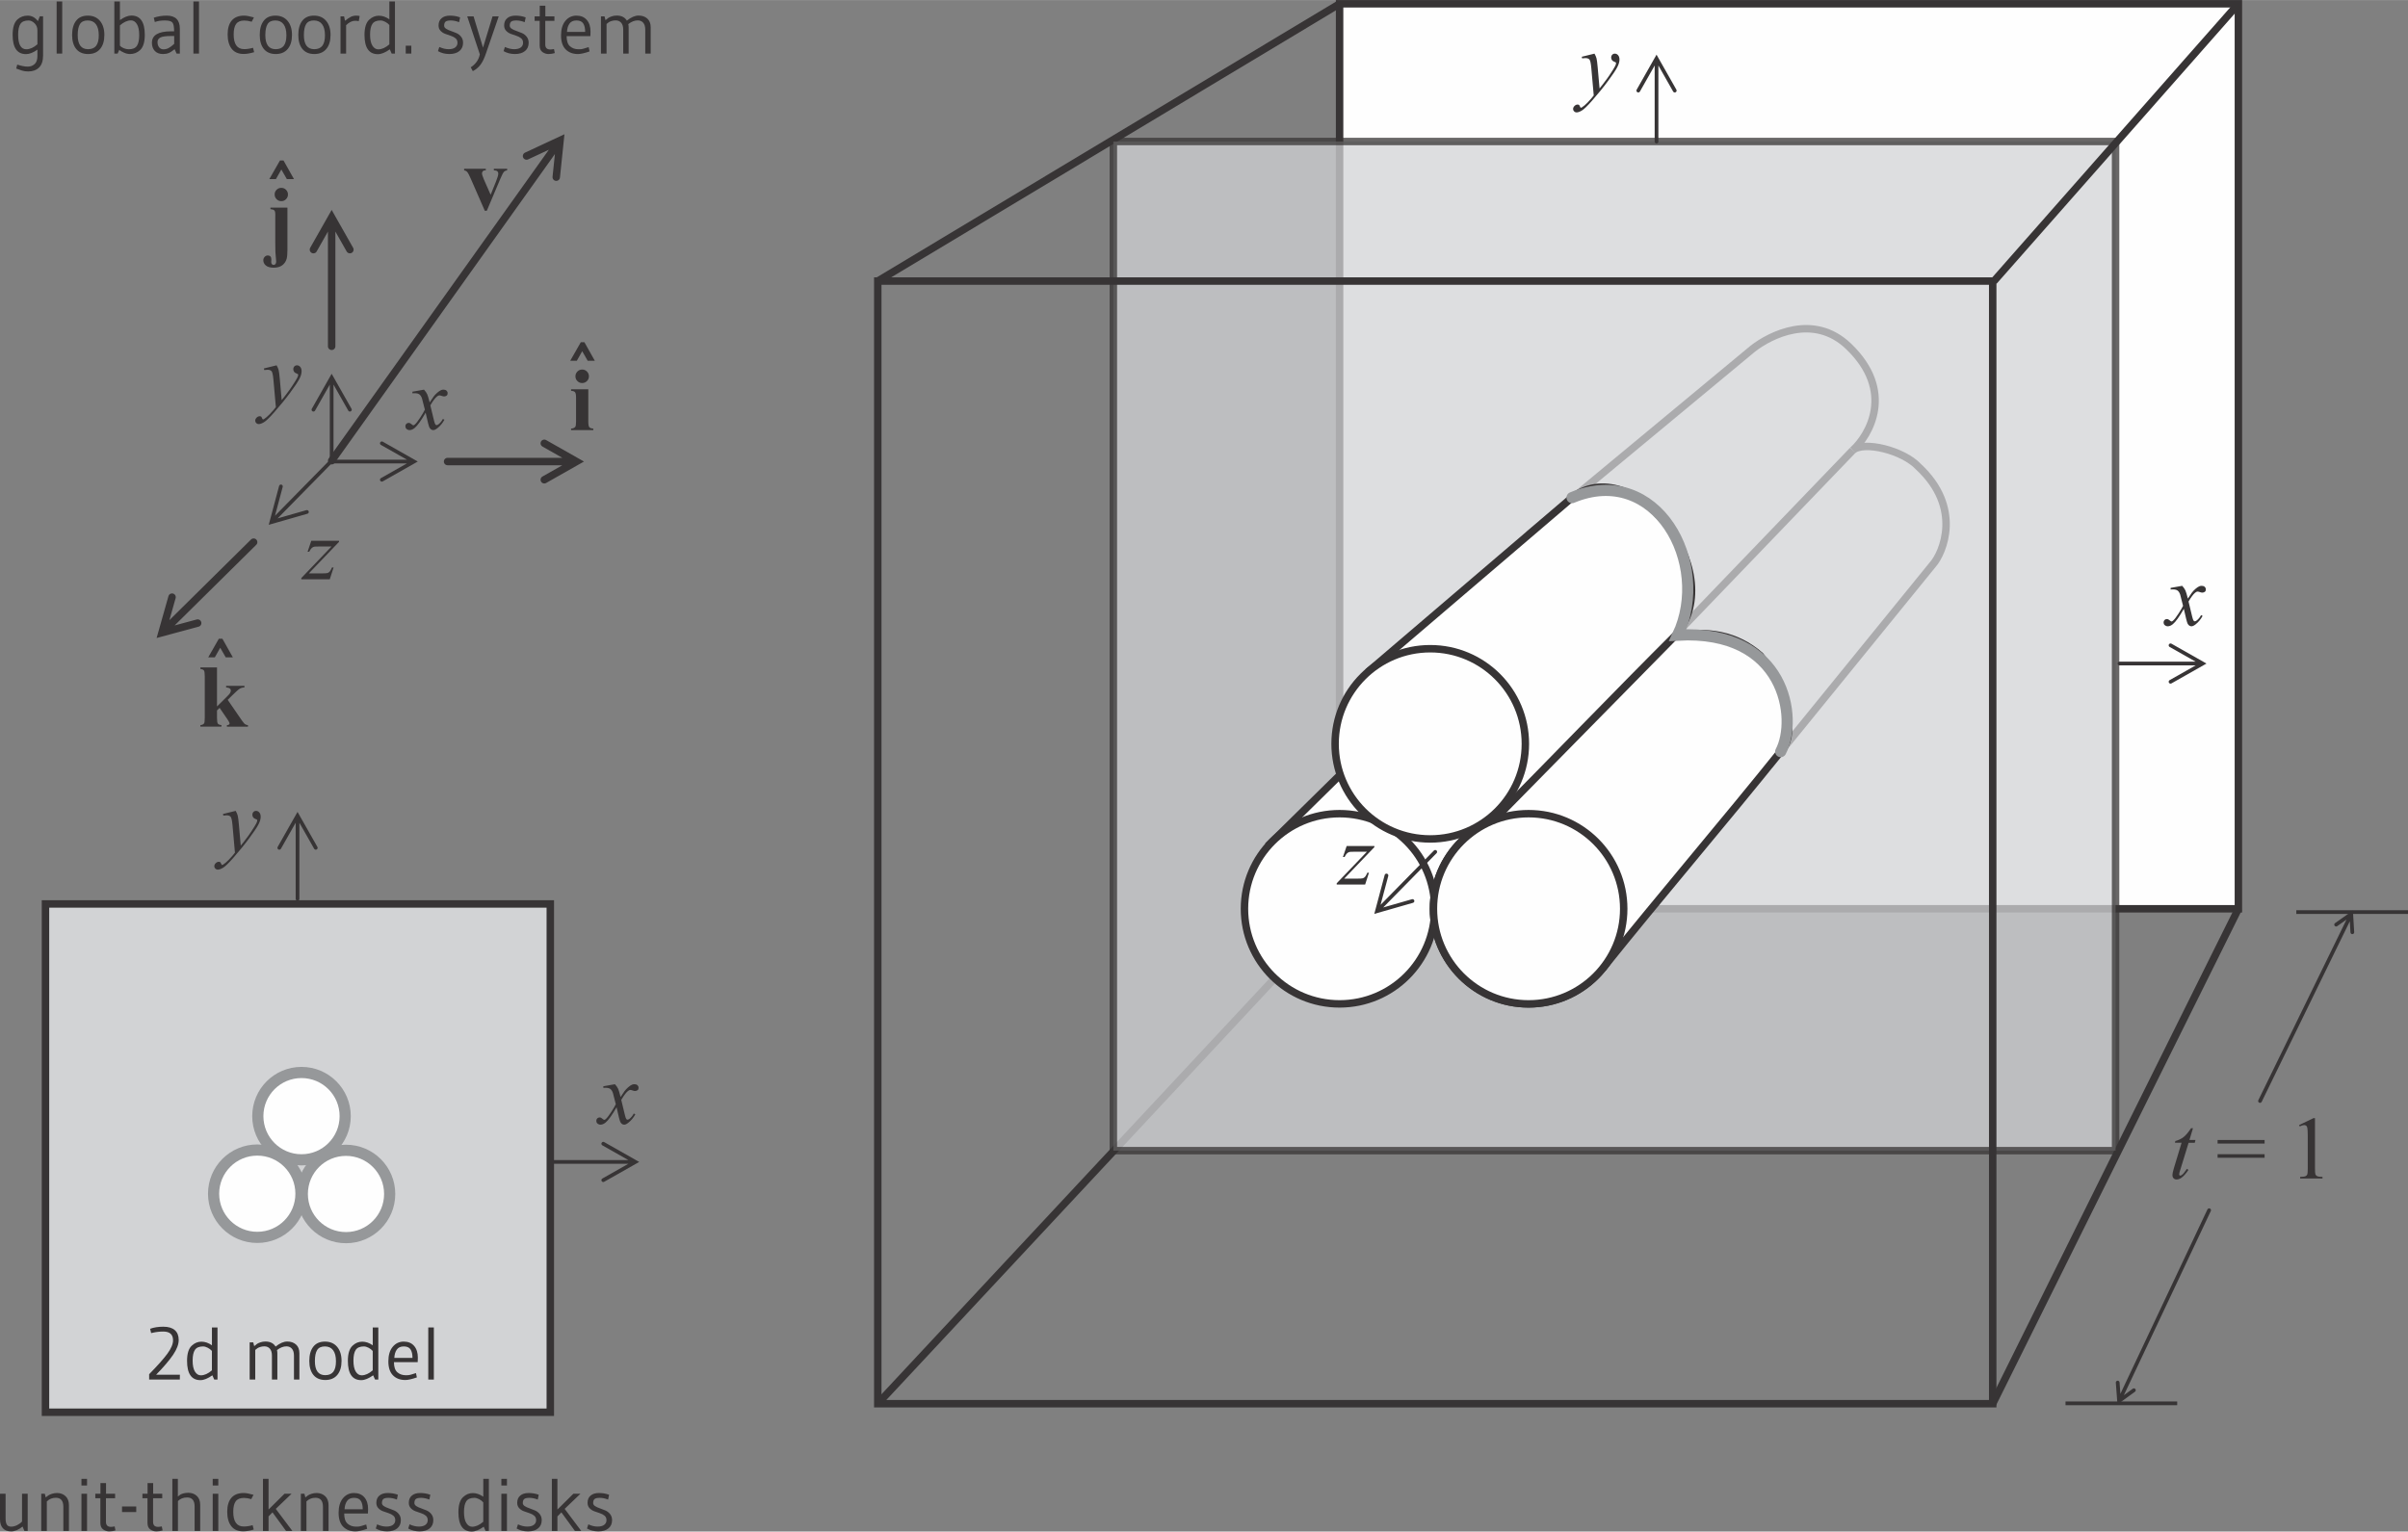 <?xml version="1.0" encoding="UTF-8"?>
<!DOCTYPE svg PUBLIC "-//W3C//DTD SVG 1.1//EN" "http://www.w3.org/Graphics/SVG/1.1/DTD/svg11.dtd">
<!-- Creator: CorelDRAW 2017 -->
<svg xmlns="http://www.w3.org/2000/svg" xml:space="preserve" width="4.492in" height="2.858in" version="1.1" style="shape-rendering:geometricPrecision; text-rendering:geometricPrecision; image-rendering:optimizeQuality; fill-rule:evenodd; clip-rule:evenodd"
viewBox="0 0 4552.17 2896.04"
 xmlns:xlink="http://www.w3.org/1999/xlink">
 <rect x="0" y="0" width="4552.17" height="2896.04" fill="#808080" stroke="none"/>
 <defs>
  <style type="text/css">
   <![CDATA[
    .str2 {stroke:#373435;stroke-width:14.08;stroke-miterlimit:2.613;stroke-opacity:0.749}
    .str4 {stroke:#96989A;stroke-width:21.11;stroke-miterlimit:2.613}
    .str1 {stroke:#373435;stroke-width:14.08;stroke-miterlimit:2.613}
    .str0 {stroke:#373435;stroke-width:14.08;stroke-miterlimit:2.613}
    .str6 {stroke:#373435;stroke-width:7.03;stroke-miterlimit:2.613}
    .str3 {stroke:#96989A;stroke-width:21.11;stroke-linecap:round;stroke-miterlimit:2.613}
    .str7 {stroke:#373435;stroke-width:14.07;stroke-linecap:round;stroke-miterlimit:2.613}
    .str5 {stroke:#373435;stroke-width:7.04;stroke-linecap:round;stroke-miterlimit:2.613}
    .fil0 {fill:none}
    .fil1 {fill:#FEFEFE}
    .fil4 {fill:#373435;fill-rule:nonzero}
    .fil2 {fill:#D2D3D5;fill-opacity:0.749}
    .fil3 {fill:#D2D3D5}
   ]]>
  </style>
 </defs>
 <g id="Layer_x0020_1">
  <line class="fil0 str0" x1="1659.38" y1="531.38" x2="2532.42" y2= "7.04" />
  <line class="fil0 str0" x1="4231.53" y1="7.04" x2="3770.11" y2= "503.28" />
  <line class="fil0 str0" x1="2532.42" y1="1718.37" x2="1659.38" y2= "2654.25" />
  <line class="fil0 str0" x1="4231.53" y1="1718.37" x2="3767.09" y2= "2654.25" />
  <rect class="fil1 str0" x="2532.42" y="7.04" width="1699.11" height="1711.33"/>
  <path class="fil1 str1" d="M3349.38 1441.97l-453.73 -436.03 417.93 -346.74c33.18,-25.88 114.93,-67.68 180.87,-4.54 88.62,84.86 39.63,168.41 7.88,196.92 20.9,-18.69 95.41,-0.05 124.2,30.75 83.97,77.83 46.23,163.39 27.73,184.49l-304.89 375.15z"/>
  <line class="fil0 str1" x1="3133.91" y1="1234.91" x2="3502.33" y2= "851.58" />
  <polygon class="fil2 str2" points="2104.72,267.45 3999.38,267.45 3999.38,2175.75 2104.72,2175.75 "/>
  <rect class="fil0 str0" x="1659.38" y="531.38" width="2107.71" height="2122.87"/>
  <g id="_2485975106976">
   <polygon class="fil1 str1" points="2799.76,1562.57 2764.83,1761.83 2403.42,1593.04 2651.63,1348.68 "/>
   <circle class="fil1 str1" cx="2532.42" cy="1718.37" r="179.85"/>
   <circle class="fil1 str1" cx="2889.68" cy="1718.37" r="179.85"/>
   <path class="fil1 str1" d="M2812.1 1562.64l-221.8 -295.74 372.23 -318.1c115.82,-109.03 310.68,130.17 204.73,252.72 -103.61,103.25 -242.44,247.32 -355.15,361.12 -16.74,16.9 233.69,252.42 218.29,267.76 113.03,-141.07 227.35,-274.05 340.38,-415.12 22.58,-27.9 10.32,-109.64 -43.11,-175.54 -46.08,-40.19 -98.5,-47.65 -160.41,-38.22l-355.15 361.12z"/>
   <circle class="fil1 str1" cx="2889.68" cy="1718.37" r="179.85"/>
   <circle class="fil1 str1" cx="2703.76" cy="1406.45" r="179.85"/>
  </g>
  <line class="fil0 str0" x1="3768.99" y1="531.93" x2="4231.53" y2= "7.04" />
  <path class="fil0 str3" d="M2971.88 940.86c158.79,-66.34 263.44,123.63 199.81,260.01 204.24,-11.31 227.48,158.67 194.6,220.3"/>
  <polygon class="fil3 str0" points="85.99,1709.23 1040.31,1709.23 1040.31,2670.41 85.99,2670.41 "/>
  <circle class="fil1 str4" cx="486.37" cy="2257.17" r="82.59"/>
  <circle class="fil1 str4" cx="654.07" cy="2257.67" r="82.59"/>
  <circle class="fil1 str4" cx="569.97" cy="2110.51" r="82.59"/>
  <path class="fil0 str5" d="M1140.45 2162.63l60.8 34.46 -60.8 34.46m-96.48 -34.46l147.15 0"/>
  <path class="fil4" d="M1162.44 2050.11c2.67,2.87 4.7,5.71 6.05,8.59 0.96,1.97 2.53,7.18 4.73,15.56l7.32 -10.89c1.94,-2.62 4.28,-5.15 7.07,-7.54 2.76,-2.37 5.21,-4.03 7.32,-4.9 1.32,-0.53 2.78,-0.81 4.39,-0.81 2.39,0 4.28,0.62 5.72,1.89 1.4,1.26 2.11,2.81 2.11,4.62 0,2.08 -0.42,3.52 -1.24,4.28 -1.58,1.38 -3.35,2.05 -5.35,2.05 -1.15,0 -2.42,-0.25 -3.75,-0.73 -2.62,-0.87 -4.36,-1.3 -5.26,-1.3 -1.32,0 -2.9,0.76 -4.73,2.31 -3.46,2.84 -7.57,8.36 -12.36,16.55l6.84 28.46c1.07,4.31 1.97,6.87 2.7,7.72 0.73,0.84 1.44,1.26 2.17,1.26 1.18,0 2.56,-0.62 4.11,-1.89 3.1,-2.51 5.71,-5.77 7.88,-9.82l2.9 1.49c-3.49,6.42 -7.91,11.77 -13.29,16.02 -3.04,2.39 -5.6,3.6 -7.72,3.6 -3.1,0 -5.54,-1.69 -7.37,-5.07 -1.15,-2.17 -3.52,-11.46 -7.12,-27.87 -8.56,14.92 -15.43,24.52 -20.61,28.8 -3.35,2.76 -6.59,4.14 -9.71,4.14 -2.19,0 -4.19,-0.79 -6.02,-2.39 -1.32,-1.24 -1.97,-2.87 -1.97,-4.9 0,-1.83 0.59,-3.35 1.8,-4.56 1.21,-1.21 2.67,-1.83 4.45,-1.83 1.74,0 3.6,0.87 5.57,2.65 1.4,1.26 2.51,1.92 3.26,1.92 0.67,0 1.52,-0.42 2.56,-1.3 2.56,-2.08 6.08,-6.56 10.5,-13.4 4.42,-6.87 7.35,-11.83 8.7,-14.89 -3.35,-13.37 -5.15,-20.44 -5.43,-21.22 -1.24,-3.58 -2.87,-6.11 -4.87,-7.6 -2.03,-1.49 -4.98,-2.23 -8.9,-2.23 -1.24,0 -2.67,0.06 -4.31,0.17l0 -3.04 21.84 -3.88z"/>
  <path class="fil0 str5" d="M528 1603.11l34.46 -60.8 34.46 60.8m-34.46 96.48l0 -147.15"/>
  <path class="fil4" d="M445.52 1533.2c1.86,3.18 3.15,6.16 3.86,8.95 0.7,2.76 1.43,8.22 2.14,16.36l3.6 40.54c3.32,-3.97 8.14,-10.22 14.44,-18.8 3.04,-4.17 6.79,-9.85 11.29,-17.06 2.7,-4.39 4.36,-7.46 4.95,-9.2 0.34,-0.9 0.51,-1.8 0.51,-2.73 0,-0.59 -0.2,-1.1 -0.56,-1.49 -0.39,-0.36 -1.4,-0.81 -3.01,-1.35 -1.63,-0.51 -2.98,-1.49 -4.05,-2.87 -1.07,-1.41 -1.6,-3.01 -1.6,-4.84 0,-2.25 0.68,-4.05 2,-5.43 1.32,-1.38 2.96,-2.05 4.96,-2.05 2.42,0 4.48,1.01 6.19,3.01 1.72,2 2.56,4.76 2.56,8.27 0,4.36 -1.49,9.32 -4.48,14.89 -2.98,5.6 -8.73,14.16 -17.26,25.7 -8.5,11.54 -18.78,24.15 -30.77,37.81 -8.31,9.4 -14.44,15.34 -18.44,17.79 -4.03,2.45 -7.46,3.66 -10.3,3.66 -1.69,0 -3.18,-0.65 -4.48,-1.94 -1.29,-1.26 -1.94,-2.76 -1.94,-4.48 0,-2.11 0.9,-4.05 2.68,-5.83 1.77,-1.75 3.71,-2.62 5.8,-2.62 1.1,0 2,0.25 2.73,0.73 0.42,0.28 0.9,1.07 1.44,2.34 0.51,1.29 0.99,2.17 1.44,2.59 0.28,0.28 0.62,0.42 0.99,0.42 0.34,0 0.9,-0.28 1.74,-0.85 3.01,-1.89 6.5,-4.87 10.53,-8.98 5.21,-5.43 9.09,-9.93 11.68,-13.48l-4.62 -52.11c-0.76,-8.61 -1.92,-13.85 -3.44,-15.71 -1.55,-1.86 -4.11,-2.79 -7.74,-2.79 -1.15,0 -3.21,0.17 -6.16,0.51l-0.67 -3.04 24.01 -5.91z"/>
  <path class="fil0 str5" d="M3097.1 171.19l34.46 -60.8 34.46 60.8m-34.46 96.48l0 -147.15"/>
  <path class="fil4" d="M3014.24 101.28c1.86,3.18 3.15,6.16 3.86,8.95 0.7,2.76 1.43,8.22 2.14,16.36l3.6 40.54c3.32,-3.97 8.14,-10.22 14.44,-18.8 3.04,-4.17 6.79,-9.85 11.29,-17.06 2.7,-4.39 4.36,-7.46 4.95,-9.2 0.34,-0.9 0.51,-1.8 0.51,-2.73 0,-0.59 -0.2,-1.1 -0.56,-1.49 -0.39,-0.36 -1.4,-0.81 -3.01,-1.35 -1.63,-0.51 -2.98,-1.49 -4.05,-2.87 -1.07,-1.41 -1.6,-3.01 -1.6,-4.84 0,-2.25 0.68,-4.05 2,-5.43 1.32,-1.38 2.96,-2.05 4.96,-2.05 2.42,0 4.48,1.01 6.19,3.01 1.72,2 2.56,4.76 2.56,8.27 0,4.36 -1.49,9.32 -4.48,14.89 -2.98,5.6 -8.73,14.16 -17.26,25.7 -8.5,11.54 -18.78,24.15 -30.77,37.81 -8.31,9.4 -14.44,15.34 -18.44,17.79 -4.03,2.45 -7.46,3.66 -10.3,3.66 -1.69,0 -3.18,-0.65 -4.48,-1.94 -1.29,-1.26 -1.94,-2.76 -1.94,-4.48 0,-2.11 0.9,-4.05 2.68,-5.83 1.77,-1.75 3.71,-2.62 5.8,-2.62 1.1,0 2,0.25 2.73,0.73 0.42,0.28 0.9,1.07 1.44,2.34 0.51,1.29 0.99,2.17 1.44,2.59 0.28,0.28 0.62,0.42 0.99,0.42 0.34,0 0.9,-0.28 1.74,-0.85 3.01,-1.89 6.5,-4.87 10.53,-8.98 5.21,-5.43 9.09,-9.93 11.68,-13.48l-4.62 -52.11c-0.76,-8.61 -1.92,-13.85 -3.44,-15.71 -1.55,-1.86 -4.11,-2.79 -7.74,-2.79 -1.15,0 -3.21,0.17 -6.16,0.51l-0.67 -3.04 24.01 -5.91z"/>
  <path class="fil0 str5" d="M4103.28 1220.17l60.8 34.46 -60.8 34.46m-96.48 -34.46l147.15 0"/>
  <path class="fil4" d="M4125.27 1107.66c2.67,2.87 4.7,5.71 6.05,8.59 0.96,1.97 2.53,7.18 4.73,15.56l7.32 -10.89c1.94,-2.62 4.28,-5.15 7.07,-7.54 2.76,-2.37 5.21,-4.03 7.32,-4.9 1.32,-0.53 2.78,-0.81 4.39,-0.81 2.39,0 4.28,0.62 5.72,1.89 1.4,1.26 2.11,2.81 2.11,4.62 0,2.08 -0.42,3.52 -1.24,4.28 -1.58,1.38 -3.35,2.05 -5.35,2.05 -1.15,0 -2.42,-0.25 -3.75,-0.73 -2.62,-0.87 -4.36,-1.3 -5.26,-1.3 -1.32,0 -2.9,0.76 -4.73,2.31 -3.46,2.84 -7.57,8.36 -12.36,16.55l6.84 28.46c1.07,4.31 1.97,6.87 2.7,7.72 0.73,0.84 1.44,1.26 2.17,1.26 1.18,0 2.56,-0.62 4.11,-1.89 3.1,-2.51 5.71,-5.77 7.88,-9.82l2.9 1.49c-3.49,6.42 -7.91,11.77 -13.29,16.02 -3.04,2.39 -5.6,3.6 -7.72,3.6 -3.1,0 -5.54,-1.69 -7.37,-5.07 -1.15,-2.17 -3.52,-11.46 -7.12,-27.87 -8.56,14.92 -15.43,24.52 -20.61,28.8 -3.35,2.76 -6.59,4.14 -9.71,4.14 -2.19,0 -4.19,-0.79 -6.02,-2.39 -1.32,-1.24 -1.97,-2.87 -1.97,-4.9 0,-1.83 0.59,-3.35 1.8,-4.56 1.21,-1.21 2.67,-1.83 4.45,-1.83 1.74,0 3.6,0.87 5.57,2.65 1.4,1.26 2.51,1.92 3.26,1.92 0.67,0 1.52,-0.42 2.56,-1.3 2.56,-2.08 6.08,-6.56 10.5,-13.4 4.42,-6.87 7.35,-11.83 8.7,-14.89 -3.35,-13.37 -5.15,-20.44 -5.43,-21.22 -1.24,-3.58 -2.87,-6.11 -4.87,-7.6 -2.03,-1.49 -4.98,-2.23 -8.9,-2.23 -1.24,0 -2.67,0.06 -4.31,0.17l0 -3.04 21.84 -3.88z"/>
  <path class="fil0 str5" d="M2670.21 1703.7l-67.19 19.24 18.02 -67.52m92.18 -44.69l-103.1 104.98"/>
  <path class="fil4" d="M2545.77 1599.71l52.44 0 0 2.03 -57.09 59.62 24.32 0c5.71,0 9.32,-0.22 10.86,-0.65 1.55,-0.45 2.96,-1.38 4.25,-2.79 1.27,-1.44 2.73,-4 4.31,-7.71l3.04 0 -7.18 22.3 -53.79 0 0 -2.37 57.09 -59.62 -23.82 0c-5.04,0 -8.08,0.14 -9.12,0.42 -1.55,0.31 -3.1,1.18 -4.62,2.59 -1.52,1.41 -3.07,3.71 -4.67,6.95l-3.04 0 7.01 -20.77z"/>
  <line class="fil0 str6" x1="4341.04" y1="1724.63" x2="4552.17" y2= "1724.63" />
  <line class="fil0 str6" x1="3904.71" y1="2653.59" x2="4115.84" y2= "2653.59" />
  <g id="_2485975114848">
   <path class="fil0 str5" d="M4416.31 1748.34l28.56 -20.15 2.06 34.59m-174.53 319.09l168.14 -344.52"/>
   <path class="fil0 str5" d="M4003.35 2614.31l2.61 34.85 28.01 -20.4m142.24 -340.39l-165.92 351.62"/>
  </g>
  <path class="fil4" d="M4145.7 2133.3l-6.7 22.29 11.37 0 -1.35 5.24 -11.6 0 -14.95 48.7c-1.92,5.52 -2.87,9.09 -2.87,10.72 0,0.87 0.2,1.55 0.59,2 0.39,0.48 0.84,0.7 1.38,0.7 1.24,0 2.87,-0.9 4.87,-2.7 1.18,-1.1 3.83,-4.48 7.88,-10.16l2.73 2.08c-4.78,7.23 -9.29,12.27 -13.57,15.12 -2.9,1.97 -5.83,2.96 -8.81,2.96 -2.28,0 -4.14,-0.73 -5.6,-2.23 -1.46,-1.49 -2.2,-3.4 -2.2,-5.74 0,-2.96 0.93,-7.52 2.79,-13.63l14.47 -47.83 -12.58 0 0.81 -3.24c6.05,-1.66 11.18,-4.11 15.4,-7.37 4.22,-3.24 8.98,-8.9 14.3,-16.92l3.63 0z"/>
  <path id="1" class="fil4" d="M4192.23 2155.59l88.84 0 0 6.76 -88.84 0 0 -6.76zm0 26.86l88.84 0 0 6.76 -88.84 0 0 -6.76z"/>
  <path id="2" class="fil4" d="M4346.27 2127.39l27.33 -13.17 2.73 0 0 94.42c0,6.28 0.25,10.22 0.79,11.77 0.54,1.52 1.61,2.73 3.27,3.55 1.66,0.82 5.04,1.3 10.13,1.41l0 3.04 -42.22 0 0 -3.04c5.29,-0.11 8.7,-0.56 10.22,-1.38 1.55,-0.79 2.62,-1.86 3.24,-3.21 0.59,-1.35 0.9,-5.41 0.9,-12.13l0 -60.47c0,-8.14 -0.28,-13.37 -0.82,-15.68 -0.39,-1.78 -1.1,-3.07 -2.11,-3.89 -1.04,-0.81 -2.25,-1.24 -3.69,-1.24 -2.05,0 -4.9,0.84 -8.53,2.56l-1.24 -2.53z"/>
  <path class="fil4" d="M70.75 93.75c-7.88,5.63 -15.06,8.45 -21.54,8.45 -16.89,0 -25.33,-12.15 -25.33,-36.45 0,-13.79 3,-23.46 9.01,-28.99 5.35,-4.88 11.85,-7.32 19.49,-7.32 7.65,0 14.05,3.47 19.21,10.41l3.66 -9.15 6.19 0 0 74.04c0,10.23 -2.53,17.83 -7.6,22.8 -5.07,4.97 -11.92,7.46 -20.55,7.46 -4.41,0 -8.35,-0.56 -11.83,-1.69 -3.47,-1.13 -7.08,-2.39 -10.84,-3.8l1.97 -7.46c7.88,2.53 14.47,3.8 19.77,3.8 5.3,0 9.69,-1.64 13.16,-4.92 3.47,-3.28 5.21,-8.26 5.21,-14.92l0 -12.24zm0 -10.13l0 -26.32c0,-5.54 -1.83,-10.04 -5.49,-13.51 -3.66,-3.47 -7.41,-5.21 -11.26,-5.21 -7.32,0 -12.43,2.13 -15.34,6.4 -2.91,4.27 -4.36,11.1 -4.36,20.48 0,18.39 5.16,27.59 15.48,27.59 6.75,0 13.74,-3.14 20.97,-9.43z"/>
  <polygon id="1" class="fil4" points="107.06,101.21 107.06,2.69 117.62,2.69 117.62,101.21 "/>
  <path id="2" class="fil4" d="M186.72 66.51c0,-9.05 -1.78,-15.98 -5.35,-20.76 -3.56,-4.79 -8.77,-7.18 -15.62,-7.18 -6.85,0 -11.71,2.27 -14.57,6.83 -2.86,4.55 -4.29,11.52 -4.29,20.9 0,17.73 6.52,26.6 19.57,26.6 6.85,0 11.94,-2.13 15.27,-6.4 3.33,-4.27 5,-10.93 5,-19.99zm2.53 25.97c-5.35,6.38 -12.9,9.57 -22.66,9.57 -9.76,0 -17.24,-3.17 -22.45,-9.5 -5.21,-6.33 -7.81,-15.2 -7.81,-26.6 0,-11.4 2.51,-20.34 7.53,-26.81 5.02,-6.48 12.38,-9.71 22.1,-9.71 9.72,0 17.36,3.28 22.95,9.85 5.58,6.57 8.37,15.48 8.37,26.74 0,11.26 -2.68,20.08 -8.02,26.46z"/>
  <path id="3" class="fil4" d="M216.14 2.69l10.56 0 0 35.19c8.07,-5.72 15.29,-8.59 21.68,-8.59 16.89,0 25.33,12.15 25.33,36.45 0,13.79 -3,23.46 -9.01,28.99 -5.35,4.88 -11.63,7.32 -18.86,7.32 -3.66,0 -7.37,-0.82 -11.12,-2.47 -3.75,-1.64 -6.85,-3.4 -9.29,-5.28l-3.1 6.9 -6.19 0 0 -98.52zm10.56 45.18l0 38.28c1.88,2.16 4.38,3.85 7.53,5.07 3.14,1.22 6.22,1.83 9.22,1.83 7.32,0 12.43,-2.16 15.34,-6.48 2.91,-4.32 4.36,-11.07 4.36,-20.27 0,-9.19 -1.46,-16.14 -4.36,-20.83 -2.91,-4.69 -6.62,-7.04 -11.12,-7.04 -6.75,0 -13.74,3.14 -20.97,9.43z"/>
  <path id="4" class="fil4" d="M323.39 59.13l5.77 0c0,-8.54 -1.08,-14.1 -3.24,-16.68 -2.16,-2.58 -6.94,-3.87 -14.36,-3.87 -7.41,0 -13.7,0.99 -18.86,2.96l-1.97 -8.17c7.88,-2.63 16.04,-3.94 24.49,-3.94 16.51,0 24.77,8.25 24.77,24.77l0 47.01 -6.19 0 -3.66 -8.3c-4.31,3.56 -8.04,5.98 -11.19,7.25 -3.14,1.27 -6.78,1.9 -10.91,1.9 -6.57,0 -11.68,-1.95 -15.34,-5.84 -3.66,-3.89 -5.49,-9.03 -5.49,-15.41 0,-14.45 12.06,-21.68 36.17,-21.68zm5.91 8.87l-6.34 0c-9.57,0 -16.16,0.94 -19.77,2.81 -3.61,1.88 -5.42,4.81 -5.42,8.8 0,3.99 1.03,7.25 3.1,9.78 2.06,2.53 4.76,3.8 8.09,3.8 3.33,0 6.52,-0.77 9.57,-2.32 3.05,-1.55 6.64,-4.25 10.77,-8.09l0 -14.78z"/>
  <polygon id="5" class="fil4" points="365.61,101.21 365.61,2.69 376.17,2.69 376.17,101.21 "/>
  <path id="6" class="fil4" d="M478.35 90.23l2.11 8.31c-7.51,2.25 -14.12,3.38 -19.85,3.38 -10.04,0 -17.6,-3.28 -22.66,-9.85 -5.07,-6.57 -7.6,-15.62 -7.6,-27.16 0,-11.54 2.63,-20.34 7.88,-26.39 5.25,-6.05 12.99,-9.08 23.22,-9.08 4.41,0 10.6,1.13 18.58,3.38l-4.22 8.16c-5.16,-1.5 -9.81,-2.25 -13.94,-2.25 -7.13,0 -12.27,2.11 -15.41,6.33 -3.14,4.23 -4.71,10.89 -4.71,19.99 0,18.48 6.62,27.73 19.85,27.73 5.25,0 10.84,-0.84 16.75,-2.53z"/>
  <path id="7" class="fil4" d="M541.41 66.51c0,-9.05 -1.78,-15.98 -5.35,-20.76 -3.56,-4.79 -8.77,-7.18 -15.62,-7.18 -6.85,0 -11.71,2.27 -14.57,6.83 -2.86,4.55 -4.29,11.52 -4.29,20.9 0,17.73 6.52,26.6 19.57,26.6 6.85,0 11.94,-2.13 15.27,-6.4 3.33,-4.27 5,-10.93 5,-19.99zm2.53 25.97c-5.35,6.38 -12.9,9.57 -22.66,9.57 -9.76,0 -17.24,-3.17 -22.45,-9.5 -5.21,-6.33 -7.81,-15.2 -7.81,-26.6 0,-11.4 2.51,-20.34 7.53,-26.81 5.02,-6.48 12.38,-9.71 22.1,-9.71 9.72,0 17.36,3.28 22.95,9.85 5.58,6.57 8.37,15.48 8.37,26.74 0,11.26 -2.68,20.08 -8.02,26.46z"/>
  <path id="8" class="fil4" d="M614.31 66.51c0,-9.05 -1.78,-15.98 -5.35,-20.76 -3.56,-4.79 -8.77,-7.18 -15.62,-7.18 -6.85,0 -11.71,2.27 -14.57,6.83 -2.86,4.55 -4.29,11.52 -4.29,20.9 0,17.73 6.52,26.6 19.57,26.6 6.85,0 11.94,-2.13 15.27,-6.4 3.33,-4.27 5,-10.93 5,-19.99zm2.53 25.97c-5.35,6.38 -12.9,9.57 -22.66,9.57 -9.76,0 -17.24,-3.17 -22.45,-9.5 -5.21,-6.33 -7.81,-15.2 -7.81,-26.6 0,-11.4 2.51,-20.34 7.53,-26.81 5.02,-6.48 12.38,-9.71 22.1,-9.71 9.72,0 17.36,3.28 22.95,9.85 5.58,6.57 8.37,15.48 8.37,26.74 0,11.26 -2.68,20.08 -8.02,26.46z"/>
  <path id="9" class="fil4" d="M654.28 47.44l0 53.77 -10.56 0 0 -70.37 6.76 0 1.69 8.3c4.5,-3.57 8.25,-6.08 11.26,-7.53 3,-1.46 6.43,-2.18 10.27,-2.18 1.88,0 3.28,0.09 4.23,0.28l1.97 0.56 -1.69 9.72c-1.69,-0.57 -3.99,-0.85 -6.9,-0.85 -5.63,0 -11.3,2.77 -17.03,8.3z"/>
  <path id="10" class="fil4" d="M736.06 2.69l10.56 0 0 98.52 -6.19 0 -3.52 -8.02c-8.63,6.1 -16.14,9.15 -22.52,9.15 -16.89,0 -25.33,-12.15 -25.33,-36.45 0,-13.79 3,-23.41 9.01,-28.85 5.35,-4.98 11.4,-7.46 18.16,-7.46 6.75,0 13.37,2.3 19.85,6.9l0 -33.78zm0 81.07l0 -36.59c-1.97,-2.35 -4.57,-4.36 -7.81,-6.05 -3.24,-1.69 -6.22,-2.53 -8.94,-2.53 -7.32,0 -12.43,2.16 -15.34,6.47 -2.91,4.32 -4.36,11.08 -4.36,20.27 0,9.2 1.46,16.14 4.36,20.83 2.91,4.69 6.62,7.04 11.12,7.04 6.75,0 13.74,-3.14 20.97,-9.43z"/>
  <polygon id="11" class="fil4" points="777.58,101.21 767.02,101.21 767.02,86.29 777.58,86.29 "/>
  <path id="12" class="fil4" d="M830.5 88.68c6.1,2.82 11.92,4.23 17.45,4.23 5.54,0 9.74,-1.11 12.6,-3.31 2.86,-2.21 4.29,-5.14 4.29,-8.8 0,-3.66 -1.22,-6.5 -3.66,-8.51 -2.44,-2.02 -5.42,-3.59 -8.94,-4.72 -3.52,-1.13 -7.04,-2.35 -10.56,-3.66 -3.52,-1.32 -6.5,-3.29 -8.94,-5.91 -2.44,-2.63 -3.66,-5.96 -3.66,-9.99 0,-5.91 1.92,-10.49 5.77,-13.72 3.85,-3.24 9.05,-4.86 15.62,-4.86 6.57,0 12.67,0.99 18.3,2.96l0.99 0.42 -1.83 9.01c-5.63,-2.16 -10.86,-3.24 -15.7,-3.24 -4.83,0 -8.14,0.75 -9.92,2.25 -1.78,1.5 -2.67,4.03 -2.67,7.6 0,2.25 1.22,4.18 3.66,5.77 2.44,1.6 5.42,2.98 8.94,4.15 3.52,1.17 7.04,2.53 10.56,4.08 3.52,1.55 6.5,3.87 8.94,6.97 2.44,3.1 3.66,6.9 3.66,11.4 0,6.57 -2.3,11.75 -6.89,15.55 -4.6,3.8 -10.93,5.7 -19,5.7 -8.07,0 -15.25,-1.83 -21.53,-5.49l2.53 -7.88z"/>
  <path id="13" class="fil4" d="M907.07 102.62l-23.79 -71.78 11.97 0 17.87 59.11 18.01 -59.11 11.68 0 -24.21 70.37c-3.1,9.1 -6.52,16.14 -10.28,21.11 -3.75,4.97 -8.59,9.01 -14.5,12.1l-3.94 -7.32c3.75,-2.16 7.27,-5.35 10.56,-9.57 3.28,-4.22 5.49,-9.2 6.62,-14.92z"/>
  <path id="14" class="fil4" d="M954.5 88.68c6.1,2.82 11.92,4.23 17.45,4.23 5.54,0 9.74,-1.11 12.6,-3.31 2.86,-2.21 4.29,-5.14 4.29,-8.8 0,-3.66 -1.22,-6.5 -3.66,-8.51 -2.44,-2.02 -5.42,-3.59 -8.94,-4.72 -3.52,-1.13 -7.04,-2.35 -10.56,-3.66 -3.52,-1.32 -6.5,-3.29 -8.94,-5.91 -2.44,-2.63 -3.66,-5.96 -3.66,-9.99 0,-5.91 1.92,-10.49 5.77,-13.72 3.85,-3.24 9.05,-4.86 15.62,-4.86 6.57,0 12.67,0.99 18.3,2.96l0.99 0.42 -1.83 9.01c-5.63,-2.16 -10.86,-3.24 -15.7,-3.24 -4.83,0 -8.14,0.75 -9.92,2.25 -1.78,1.5 -2.67,4.03 -2.67,7.6 0,2.25 1.22,4.18 3.66,5.77 2.44,1.6 5.42,2.98 8.94,4.15 3.52,1.17 7.04,2.53 10.56,4.08 3.52,1.55 6.5,3.87 8.94,6.97 2.44,3.1 3.66,6.9 3.66,11.4 0,6.57 -2.3,11.75 -6.89,15.55 -4.6,3.8 -10.93,5.7 -19,5.7 -8.07,0 -15.25,-1.83 -21.53,-5.49l2.53 -7.88z"/>
  <path id="15" class="fil4" d="M1020.23 86.01l0 -46.73 -9.57 0 0 -8.44 9.71 0 0 -20.13 10.56 0 0 20.13 17.17 0 0 8.44 -17.31 0 0 44.76c0,6.29 3.19,9.43 9.57,9.43 1.5,0 3.8,-0.28 6.9,-0.85l1.55 7.6c-3.85,1.22 -7.81,1.83 -11.89,1.83 -4.08,0 -7.88,-1.24 -11.4,-3.73 -3.52,-2.49 -5.27,-6.59 -5.27,-12.32z"/>
  <path id="16" class="fil4" d="M1116.08 68.27l-44.9 0c0,9.01 2.13,15.39 6.4,19.14 4.27,3.75 9.64,5.63 16.11,5.63 3.28,0 5.59,-0.16 6.9,-0.49 1.31,-0.33 2.56,-0.65 3.73,-0.98 1.17,-0.33 1.99,-0.59 2.46,-0.77 2.35,-0.66 4.36,-1.27 6.05,-1.83l1.69 8.16c-9.38,3.28 -16.7,4.93 -21.96,4.93 -9.66,0 -17.41,-2.93 -23.22,-8.8 -5.82,-5.87 -8.73,-14.69 -8.73,-26.46 0,-11.78 2.74,-20.95 8.23,-27.52 5.49,-6.57 12.43,-9.85 20.83,-9.85 8.4,0 14.94,2.72 19.63,8.16 4.69,5.44 7.04,12.81 7.04,22.1 0,2.53 -0.1,5.4 -0.28,8.59zm-44.2 -8.02l34.34 0c0,-6.94 -1.22,-12.29 -3.66,-16.04 -2.44,-3.75 -6.69,-5.63 -12.74,-5.63 -6.05,0 -10.49,2.01 -13.3,6.05 -2.81,4.03 -4.36,9.24 -4.64,15.62z"/>
  <path id="17" class="fil4" d="M1165.77 29.29c9.01,0 15.43,3.19 19.28,9.57 7.98,-6.38 15.34,-9.57 22.1,-9.57 6.75,0 12.27,1.9 16.54,5.7 4.27,3.8 6.4,9.31 6.4,16.54l0 49.69 -10.27 0 0 -45.32c0,-5.73 -1.29,-10.06 -3.87,-13.02 -2.58,-2.96 -6.03,-4.44 -10.35,-4.44 -5.91,0 -11.87,2.35 -17.87,7.04 0.47,2.07 0.7,4.08 0.7,6.05l0 49.69 -10.27 0 0 -45.32c0,-5.73 -1.29,-10.06 -3.87,-13.02 -2.58,-2.96 -6.03,-4.44 -10.35,-4.44 -2.81,0 -5.39,0.38 -7.74,1.13 -2.35,0.75 -4.08,1.5 -5.21,2.25 -1.13,0.75 -2.58,1.88 -4.36,3.38l0 56.02 -10.56 0 0 -70.37 6.76 0 1.83 7.18c2.35,-1.97 4.15,-3.4 5.42,-4.29 1.27,-0.89 3.36,-1.86 6.26,-2.88 2.91,-1.03 6.05,-1.55 9.43,-1.55z"/>
  <path class="fil4" d="M41.66 2877.04l0 -52.5 10.7 0 0 70.37 -6.19 0 -3.52 -8.3c-7.5,6.1 -14.68,9.15 -21.53,9.15 -6.85,0 -12.08,-1.99 -15.69,-5.98 -3.61,-3.99 -5.42,-9.64 -5.42,-16.96l0 -48.28 10.56 0 0 46.59c0,5.54 0.82,9.52 2.47,11.97 1.64,2.44 4.36,3.66 8.16,3.66 3.8,0 7.67,-1.03 11.61,-3.1 3.94,-2.07 6.9,-4.27 8.87,-6.62z"/>
  <path id="1" class="fil4" d="M88.53 2839.04l0 55.88 -10.56 0 0 -70.37 6.76 0 1.69 6.89c2.16,-1.69 3.92,-3 5.28,-3.94 1.36,-0.94 3.54,-1.9 6.54,-2.88 3,-0.99 6.19,-1.48 9.57,-1.48 6.48,0 11.85,1.99 16.11,5.98 4.27,3.99 6.4,9.64 6.4,16.96l0 48.84 -10.56 0 0 -45.74c0,-11.36 -4.74,-17.03 -14.22,-17.03 -6.75,0 -12.43,2.3 -17.03,6.9z"/>
  <path id="2" class="fil4" d="M153.98 2894.92l0 -70.37 10.56 0 0 70.37 -10.56 0zm10.56 -98.52l0 12.53 -10.56 0 0 -12.53 10.56 0z"/>
  <path id="3" class="fil4" d="M189.73 2879.72l0 -46.73 -9.57 0 0 -8.44 9.71 0 0 -20.13 10.56 0 0 20.13 17.17 0 0 8.44 -17.31 0 0 44.76c0,6.29 3.19,9.43 9.57,9.43 1.5,0 3.8,-0.28 6.9,-0.85l1.55 7.6c-3.85,1.22 -7.81,1.83 -11.89,1.83 -4.08,0 -7.88,-1.24 -11.4,-3.73 -3.52,-2.49 -5.27,-6.59 -5.27,-12.32z"/>
  <polygon id="4" class="fil4" points="257.57,2859.17 230.69,2859.17 230.69,2848.61 257.57,2848.61 "/>
  <path id="5" class="fil4" d="M278.82 2879.72l0 -46.73 -9.57 0 0 -8.44 9.71 0 0 -20.13 10.56 0 0 20.13 17.17 0 0 8.44 -17.31 0 0 44.76c0,6.29 3.19,9.43 9.57,9.43 1.5,0 3.8,-0.28 6.9,-0.85l1.55 7.6c-3.85,1.22 -7.81,1.83 -11.89,1.83 -4.08,0 -7.88,-1.24 -11.4,-3.73 -3.52,-2.49 -5.27,-6.59 -5.27,-12.32z"/>
  <path id="6" class="fil4" d="M378.47 2894.92l-10.56 0 0 -46.31c0,-11.36 -4.74,-17.03 -14.22,-17.03 -7.04,0 -12.81,2.25 -17.31,6.76l0 56.58 -10.56 0 0 -98.52 10.42 0 0 33.36c2.06,-1.69 3.68,-2.91 4.86,-3.66 1.17,-0.75 3.1,-1.5 5.77,-2.25 2.67,-0.75 5.7,-1.13 9.08,-1.13 6.48,0 11.85,1.97 16.12,5.91 4.27,3.94 6.4,9.57 6.4,16.89l0 49.4z"/>
  <path id="7" class="fil4" d="M402.12 2894.92l0 -70.37 10.56 0 0 70.37 -10.56 0zm10.56 -98.52l0 12.53 -10.56 0 0 -12.53 10.56 0z"/>
  <path id="8" class="fil4" d="M477.56 2883.94l2.11 8.31c-7.51,2.25 -14.12,3.38 -19.85,3.38 -10.04,0 -17.6,-3.28 -22.66,-9.85 -5.07,-6.57 -7.6,-15.62 -7.6,-27.16 0,-11.54 2.63,-20.34 7.88,-26.39 5.25,-6.05 12.99,-9.08 23.22,-9.08 4.41,0 10.6,1.13 18.58,3.38l-4.22 8.16c-5.16,-1.5 -9.81,-2.25 -13.94,-2.25 -7.13,0 -12.27,2.11 -15.41,6.33 -3.14,4.23 -4.71,10.89 -4.71,19.99 0,18.48 6.62,27.73 19.85,27.73 5.25,0 10.84,-0.84 16.75,-2.53z"/>
  <polygon id="9" class="fil4" points="497.12,2796.39 507.68,2796.39 507.68,2854.38 537.8,2824.54 551.17,2824.54 521.33,2853.12 552.72,2894.92 540.76,2894.92 515.14,2859.73 507.68,2867.33 507.68,2894.92 497.12,2894.92 "/>
  <path id="10" class="fil4" d="M579.32 2839.04l0 55.88 -10.56 0 0 -70.37 6.76 0 1.69 6.89c2.16,-1.69 3.92,-3 5.28,-3.94 1.36,-0.94 3.54,-1.9 6.54,-2.88 3,-0.99 6.19,-1.48 9.57,-1.48 6.48,0 11.85,1.99 16.11,5.98 4.27,3.99 6.4,9.64 6.4,16.96l0 48.84 -10.56 0 0 -45.74c0,-11.36 -4.74,-17.03 -14.22,-17.03 -6.75,0 -12.43,2.3 -17.03,6.9z"/>
  <path id="11" class="fil4" d="M695.58 2861.98l-44.9 0c0,9.01 2.13,15.39 6.4,19.14 4.27,3.75 9.64,5.63 16.11,5.63 3.28,0 5.59,-0.16 6.9,-0.49 1.31,-0.33 2.56,-0.65 3.73,-0.98 1.17,-0.33 1.99,-0.59 2.46,-0.77 2.35,-0.66 4.36,-1.27 6.05,-1.83l1.69 8.16c-9.38,3.28 -16.7,4.93 -21.96,4.93 -9.66,0 -17.41,-2.93 -23.22,-8.8 -5.82,-5.87 -8.73,-14.69 -8.73,-26.46 0,-11.78 2.74,-20.95 8.23,-27.52 5.49,-6.57 12.43,-9.85 20.83,-9.85 8.4,0 14.94,2.72 19.63,8.16 4.69,5.44 7.04,12.81 7.04,22.1 0,2.53 -0.1,5.4 -0.28,8.59zm-44.2 -8.02l34.34 0c0,-6.94 -1.22,-12.29 -3.66,-16.04 -2.44,-3.75 -6.69,-5.63 -12.74,-5.63 -6.05,0 -10.49,2.01 -13.3,6.05 -2.81,4.03 -4.36,9.24 -4.64,15.62z"/>
  <path id="12" class="fil4" d="M712.89 2882.39c6.1,2.82 11.92,4.23 17.45,4.23 5.54,0 9.74,-1.11 12.6,-3.31 2.86,-2.21 4.29,-5.14 4.29,-8.8 0,-3.66 -1.22,-6.5 -3.66,-8.51 -2.44,-2.02 -5.42,-3.59 -8.94,-4.72 -3.52,-1.13 -7.04,-2.35 -10.56,-3.66 -3.52,-1.32 -6.5,-3.29 -8.94,-5.91 -2.44,-2.63 -3.66,-5.96 -3.66,-9.99 0,-5.91 1.92,-10.49 5.77,-13.72 3.85,-3.24 9.05,-4.86 15.62,-4.86 6.57,0 12.67,0.99 18.3,2.96l0.99 0.42 -1.83 9.01c-5.63,-2.16 -10.86,-3.24 -15.7,-3.24 -4.83,0 -8.14,0.75 -9.92,2.25 -1.78,1.5 -2.67,4.03 -2.67,7.6 0,2.25 1.22,4.18 3.66,5.77 2.44,1.6 5.42,2.98 8.94,4.15 3.52,1.17 7.04,2.53 10.56,4.08 3.52,1.55 6.5,3.87 8.94,6.97 2.44,3.1 3.66,6.9 3.66,11.4 0,6.57 -2.3,11.75 -6.89,15.55 -4.6,3.8 -10.93,5.7 -19,5.7 -8.07,0 -15.25,-1.83 -21.53,-5.49l2.53 -7.88z"/>
  <path id="13" class="fil4" d="M774.26 2882.39c6.1,2.82 11.92,4.23 17.45,4.23 5.54,0 9.74,-1.11 12.6,-3.31 2.86,-2.21 4.29,-5.14 4.29,-8.8 0,-3.66 -1.22,-6.5 -3.66,-8.51 -2.44,-2.02 -5.42,-3.59 -8.94,-4.72 -3.52,-1.13 -7.04,-2.35 -10.56,-3.66 -3.52,-1.32 -6.5,-3.29 -8.94,-5.91 -2.44,-2.63 -3.66,-5.96 -3.66,-9.99 0,-5.91 1.92,-10.49 5.77,-13.72 3.85,-3.24 9.05,-4.86 15.62,-4.86 6.57,0 12.67,0.99 18.3,2.96l0.99 0.42 -1.83 9.01c-5.63,-2.16 -10.86,-3.24 -15.7,-3.24 -4.83,0 -8.14,0.75 -9.92,2.25 -1.78,1.5 -2.67,4.03 -2.67,7.6 0,2.25 1.22,4.18 3.66,5.77 2.44,1.6 5.42,2.98 8.94,4.15 3.52,1.17 7.04,2.53 10.56,4.08 3.52,1.55 6.5,3.87 8.94,6.97 2.44,3.1 3.66,6.9 3.66,11.4 0,6.57 -2.3,11.75 -6.89,15.55 -4.6,3.8 -10.93,5.7 -19,5.7 -8.07,0 -15.25,-1.83 -21.53,-5.49l2.53 -7.88z"/>
  <path id="14" class="fil4" d="M913.6 2796.39l10.56 0 0 98.52 -6.19 0 -3.52 -8.02c-8.63,6.1 -16.14,9.15 -22.52,9.15 -16.89,0 -25.33,-12.15 -25.33,-36.45 0,-13.79 3,-23.41 9.01,-28.85 5.35,-4.98 11.4,-7.46 18.16,-7.46 6.75,0 13.37,2.3 19.85,6.9l0 -33.78zm0 81.07l0 -36.59c-1.97,-2.35 -4.57,-4.36 -7.81,-6.05 -3.24,-1.69 -6.22,-2.53 -8.94,-2.53 -7.32,0 -12.43,2.16 -15.34,6.47 -2.91,4.32 -4.36,11.08 -4.36,20.27 0,9.2 1.46,16.14 4.36,20.83 2.91,4.69 6.62,7.04 11.12,7.04 6.75,0 13.74,-3.14 20.97,-9.43z"/>
  <path id="15" class="fil4" d="M947.8 2894.92l0 -70.37 10.56 0 0 70.37 -10.56 0zm10.56 -98.52l0 12.53 -10.56 0 0 -12.53 10.56 0z"/>
  <path id="16" class="fil4" d="M979.19 2882.39c6.1,2.82 11.92,4.23 17.45,4.23 5.54,0 9.74,-1.11 12.6,-3.31 2.86,-2.21 4.29,-5.14 4.29,-8.8 0,-3.66 -1.22,-6.5 -3.66,-8.51 -2.44,-2.02 -5.42,-3.59 -8.94,-4.72 -3.52,-1.13 -7.04,-2.35 -10.56,-3.66 -3.52,-1.32 -6.5,-3.29 -8.94,-5.91 -2.44,-2.63 -3.66,-5.96 -3.66,-9.99 0,-5.91 1.92,-10.49 5.77,-13.72 3.85,-3.24 9.05,-4.86 15.62,-4.86 6.57,0 12.67,0.99 18.3,2.96l0.99 0.42 -1.83 9.01c-5.63,-2.16 -10.86,-3.24 -15.7,-3.24 -4.83,0 -8.14,0.75 -9.92,2.25 -1.78,1.5 -2.67,4.03 -2.67,7.6 0,2.25 1.22,4.18 3.66,5.77 2.44,1.6 5.42,2.98 8.94,4.15 3.52,1.17 7.04,2.53 10.56,4.08 3.52,1.55 6.5,3.87 8.94,6.97 2.44,3.1 3.66,6.9 3.66,11.4 0,6.57 -2.3,11.75 -6.89,15.55 -4.6,3.8 -10.93,5.7 -19,5.7 -8.07,0 -15.25,-1.83 -21.53,-5.49l2.53 -7.88z"/>
  <polygon id="17" class="fil4" points="1043.23,2796.39 1053.78,2796.39 1053.78,2854.38 1083.9,2824.54 1097.28,2824.54 1067.44,2853.12 1098.82,2894.92 1086.86,2894.92 1061.24,2859.73 1053.78,2867.33 1053.78,2894.92 1043.23,2894.92 "/>
  <path id="18" class="fil4" d="M1112.19 2882.39c6.1,2.82 11.92,4.23 17.45,4.23 5.54,0 9.74,-1.11 12.6,-3.31 2.86,-2.21 4.29,-5.14 4.29,-8.8 0,-3.66 -1.22,-6.5 -3.66,-8.51 -2.44,-2.02 -5.42,-3.59 -8.94,-4.72 -3.52,-1.13 -7.04,-2.35 -10.56,-3.66 -3.52,-1.32 -6.5,-3.29 -8.94,-5.91 -2.44,-2.63 -3.66,-5.96 -3.66,-9.99 0,-5.91 1.92,-10.49 5.77,-13.72 3.85,-3.24 9.05,-4.86 15.62,-4.86 6.57,0 12.67,0.99 18.3,2.96l0.99 0.42 -1.83 9.01c-5.63,-2.16 -10.86,-3.24 -15.7,-3.24 -4.83,0 -8.14,0.75 -9.92,2.25 -1.78,1.5 -2.67,4.03 -2.67,7.6 0,2.25 1.22,4.18 3.66,5.77 2.44,1.6 5.42,2.98 8.94,4.15 3.52,1.17 7.04,2.53 10.56,4.08 3.52,1.55 6.5,3.87 8.94,6.97 2.44,3.1 3.66,6.9 3.66,11.4 0,6.57 -2.3,11.75 -6.89,15.55 -4.6,3.8 -10.93,5.7 -19,5.7 -8.07,0 -15.25,-1.83 -21.53,-5.49l2.53 -7.88z"/>
  <path class="fil4" d="M340.09 2599.46l-0.14 9.15 -57.99 0 0 -10.13c15.76,-16.05 27.23,-28.95 34.41,-38.71 7.18,-9.76 10.77,-18.21 10.77,-25.34 0,-11.07 -6.15,-16.61 -18.44,-16.61 -6.66,0 -13.27,0.75 -19.85,2.25l-3.1 0.7 -1.97 -8.16c7.13,-2.63 15.44,-3.94 24.91,-3.94 9.48,0 16.71,2.13 21.68,6.4 4.98,4.27 7.46,10.51 7.46,18.72 0,8.21 -3.5,17.5 -10.49,27.87 -6.99,10.37 -17.71,22.97 -32.16,37.79l44.9 0z"/>
  <path id="1" class="fil4" d="M400.61 2510.08l10.56 0 0 98.52 -6.19 0 -3.52 -8.02c-8.63,6.1 -16.14,9.15 -22.52,9.15 -16.89,0 -25.33,-12.15 -25.33,-36.45 0,-13.79 3,-23.41 9.01,-28.85 5.35,-4.98 11.4,-7.46 18.16,-7.46 6.75,0 13.37,2.3 19.85,6.9l0 -33.78zm0 81.07l0 -36.59c-1.97,-2.35 -4.57,-4.36 -7.81,-6.05 -3.24,-1.69 -6.22,-2.53 -8.94,-2.53 -7.32,0 -12.43,2.16 -15.34,6.47 -2.91,4.32 -4.36,11.08 -4.36,20.27 0,9.2 1.46,16.14 4.36,20.83 2.91,4.69 6.62,7.04 11.12,7.04 6.75,0 13.74,-3.14 20.97,-9.43z"/>
  <path id="2" class="fil4" d="M501.67 2536.68c9.01,0 15.43,3.19 19.28,9.57 7.98,-6.38 15.34,-9.57 22.1,-9.57 6.75,0 12.27,1.9 16.54,5.7 4.27,3.8 6.4,9.31 6.4,16.54l0 49.69 -10.27 0 0 -45.32c0,-5.73 -1.29,-10.06 -3.87,-13.02 -2.58,-2.96 -6.03,-4.44 -10.35,-4.44 -5.91,0 -11.87,2.35 -17.87,7.04 0.47,2.07 0.7,4.08 0.7,6.05l0 49.69 -10.27 0 0 -45.32c0,-5.73 -1.29,-10.06 -3.87,-13.02 -2.58,-2.96 -6.03,-4.44 -10.35,-4.44 -2.81,0 -5.39,0.38 -7.74,1.13 -2.35,0.75 -4.08,1.5 -5.21,2.25 -1.13,0.75 -2.58,1.88 -4.36,3.38l0 56.02 -10.56 0 0 -70.37 6.76 0 1.83 7.18c2.35,-1.97 4.15,-3.4 5.42,-4.29 1.27,-0.89 3.36,-1.86 6.26,-2.88 2.91,-1.03 6.05,-1.55 9.43,-1.55z"/>
  <path id="3" class="fil4" d="M635.1 2573.91c0,-9.05 -1.78,-15.98 -5.35,-20.76 -3.56,-4.79 -8.77,-7.18 -15.62,-7.18 -6.85,0 -11.71,2.27 -14.57,6.83 -2.86,4.55 -4.29,11.52 -4.29,20.9 0,17.73 6.52,26.6 19.57,26.6 6.85,0 11.94,-2.13 15.27,-6.4 3.33,-4.27 5,-10.93 5,-19.99zm2.53 25.97c-5.35,6.38 -12.9,9.57 -22.66,9.57 -9.76,0 -17.24,-3.17 -22.45,-9.5 -5.21,-6.33 -7.81,-15.2 -7.81,-26.6 0,-11.4 2.51,-20.34 7.53,-26.81 5.02,-6.48 12.38,-9.71 22.1,-9.71 9.72,0 17.36,3.28 22.95,9.85 5.58,6.57 8.37,15.48 8.37,26.74 0,11.26 -2.68,20.08 -8.02,26.46z"/>
  <path id="4" class="fil4" d="M704.62 2510.08l10.56 0 0 98.52 -6.19 0 -3.52 -8.02c-8.63,6.1 -16.14,9.15 -22.52,9.15 -16.89,0 -25.33,-12.15 -25.33,-36.45 0,-13.79 3,-23.41 9.01,-28.85 5.35,-4.98 11.4,-7.46 18.16,-7.46 6.75,0 13.37,2.3 19.85,6.9l0 -33.78zm0 81.07l0 -36.59c-1.97,-2.35 -4.57,-4.36 -7.81,-6.05 -3.24,-1.69 -6.22,-2.53 -8.94,-2.53 -7.32,0 -12.43,2.16 -15.34,6.47 -2.91,4.32 -4.36,11.08 -4.36,20.27 0,9.2 1.46,16.14 4.36,20.83 2.91,4.69 6.62,7.04 11.12,7.04 6.75,0 13.74,-3.14 20.97,-9.43z"/>
  <path id="5" class="fil4" d="M789.63 2575.67l-44.9 0c0,9.01 2.13,15.39 6.4,19.14 4.27,3.75 9.64,5.63 16.11,5.63 3.28,0 5.59,-0.16 6.9,-0.49 1.31,-0.33 2.56,-0.65 3.73,-0.98 1.17,-0.33 1.99,-0.59 2.46,-0.77 2.35,-0.66 4.36,-1.27 6.05,-1.83l1.69 8.16c-9.38,3.28 -16.7,4.93 -21.96,4.93 -9.66,0 -17.41,-2.93 -23.22,-8.8 -5.82,-5.87 -8.73,-14.69 -8.73,-26.46 0,-11.78 2.74,-20.95 8.23,-27.52 5.49,-6.57 12.43,-9.85 20.83,-9.85 8.4,0 14.94,2.72 19.63,8.16 4.69,5.44 7.04,12.81 7.04,22.1 0,2.53 -0.1,5.4 -0.28,8.59zm-44.2 -8.02l34.34 0c0,-6.94 -1.22,-12.29 -3.66,-16.04 -2.44,-3.75 -6.69,-5.63 -12.74,-5.63 -6.05,0 -10.49,2.01 -13.3,6.05 -2.81,4.03 -4.36,9.24 -4.64,15.62z"/>
  <polygon id="6" class="fil4" points="809.62,2608.61 809.62,2510.08 820.18,2510.08 820.18,2608.61 "/>
  <path class="fil0 str5" d="M592.52 774.61l34.46 -60.8 34.46 60.8m-34.46 96.48l0 -147.15"/>
  <path class="fil0 str5" d="M721.85 838.17l60.8 34.46 -60.8 34.46m-96.48 -34.46l147.15 0"/>
  <path class="fil0 str5" d="M580.2 967.96l-67.19 19.24 18.02 -67.52m92.18 -44.69l-103.1 104.98"/>
  <path class="fil4" d="M801.51 736.69c2.67,2.87 4.7,5.71 6.05,8.59 0.96,1.97 2.53,7.18 4.73,15.56l7.32 -10.89c1.94,-2.62 4.28,-5.15 7.07,-7.54 2.76,-2.37 5.21,-4.03 7.32,-4.9 1.32,-0.53 2.78,-0.81 4.39,-0.81 2.39,0 4.28,0.62 5.72,1.89 1.4,1.26 2.11,2.81 2.11,4.62 0,2.08 -0.42,3.52 -1.24,4.28 -1.58,1.38 -3.35,2.05 -5.35,2.05 -1.15,0 -2.42,-0.25 -3.75,-0.73 -2.62,-0.87 -4.36,-1.3 -5.26,-1.3 -1.32,0 -2.9,0.76 -4.73,2.31 -3.46,2.84 -7.57,8.36 -12.36,16.55l6.84 28.46c1.07,4.31 1.97,6.87 2.7,7.72 0.73,0.84 1.44,1.26 2.17,1.26 1.18,0 2.56,-0.62 4.11,-1.89 3.1,-2.51 5.71,-5.77 7.88,-9.82l2.9 1.49c-3.49,6.42 -7.91,11.77 -13.29,16.02 -3.04,2.39 -5.6,3.6 -7.72,3.6 -3.1,0 -5.54,-1.69 -7.37,-5.07 -1.15,-2.17 -3.52,-11.46 -7.12,-27.87 -8.56,14.92 -15.43,24.52 -20.61,28.8 -3.35,2.76 -6.59,4.14 -9.71,4.14 -2.19,0 -4.19,-0.79 -6.02,-2.39 -1.32,-1.24 -1.97,-2.87 -1.97,-4.9 0,-1.83 0.59,-3.35 1.8,-4.56 1.21,-1.21 2.67,-1.83 4.45,-1.83 1.74,0 3.6,0.87 5.57,2.65 1.4,1.26 2.51,1.92 3.26,1.92 0.67,0 1.52,-0.42 2.56,-1.3 2.56,-2.08 6.08,-6.56 10.5,-13.4 4.42,-6.87 7.35,-11.83 8.7,-14.89 -3.35,-13.37 -5.15,-20.44 -5.43,-21.22 -1.24,-3.58 -2.87,-6.11 -4.87,-7.6 -2.03,-1.49 -4.98,-2.23 -8.9,-2.23 -1.24,0 -2.67,0.06 -4.31,0.17l0 -3.04 21.84 -3.88z"/>
  <path class="fil4" d="M522.88 690.66c1.86,3.18 3.15,6.16 3.86,8.95 0.7,2.76 1.43,8.22 2.14,16.36l3.6 40.54c3.32,-3.97 8.14,-10.22 14.44,-18.8 3.04,-4.17 6.79,-9.85 11.29,-17.06 2.7,-4.39 4.36,-7.46 4.95,-9.2 0.34,-0.9 0.51,-1.8 0.51,-2.73 0,-0.59 -0.2,-1.1 -0.56,-1.49 -0.39,-0.36 -1.4,-0.81 -3.01,-1.35 -1.63,-0.51 -2.98,-1.49 -4.05,-2.87 -1.07,-1.41 -1.6,-3.01 -1.6,-4.84 0,-2.25 0.68,-4.05 2,-5.43 1.32,-1.38 2.96,-2.05 4.96,-2.05 2.42,0 4.48,1.01 6.19,3.01 1.72,2 2.56,4.76 2.56,8.27 0,4.36 -1.49,9.32 -4.48,14.89 -2.98,5.6 -8.73,14.16 -17.26,25.7 -8.5,11.54 -18.78,24.15 -30.77,37.81 -8.31,9.4 -14.44,15.34 -18.44,17.79 -4.03,2.45 -7.46,3.66 -10.3,3.66 -1.69,0 -3.18,-0.65 -4.48,-1.94 -1.29,-1.26 -1.94,-2.76 -1.94,-4.48 0,-2.11 0.9,-4.05 2.68,-5.83 1.77,-1.75 3.71,-2.62 5.8,-2.62 1.1,0 2,0.25 2.73,0.73 0.42,0.28 0.9,1.07 1.44,2.34 0.51,1.29 0.99,2.17 1.44,2.59 0.28,0.28 0.62,0.42 0.99,0.42 0.34,0 0.9,-0.28 1.74,-0.85 3.01,-1.89 6.5,-4.87 10.53,-8.98 5.21,-5.43 9.09,-9.93 11.68,-13.48l-4.62 -52.11c-0.76,-8.61 -1.92,-13.85 -3.44,-15.71 -1.55,-1.86 -4.11,-2.79 -7.74,-2.79 -1.15,0 -3.21,0.17 -6.16,0.51l-0.67 -3.04 24.01 -5.91z"/>
  <path class="fil4" d="M588.47 1022.51l52.44 0 0 2.03 -57.09 59.62 24.32 0c5.71,0 9.32,-0.22 10.86,-0.65 1.55,-0.45 2.96,-1.38 4.25,-2.79 1.27,-1.44 2.73,-4 4.31,-7.71l3.04 0 -7.18 22.3 -53.79 0 0 -2.37 57.09 -59.62 -23.82 0c-5.04,0 -8.08,0.14 -9.12,0.42 -1.55,0.31 -3.1,1.18 -4.62,2.59 -1.52,1.41 -3.07,3.71 -4.67,6.95l-3.04 0 7.01 -20.77z"/>
  <path class="fil0 str7" d="M592.52 471.91l34.46 -60.8 34.46 60.8m-34.46 182.82l0 -233.49"/>
  <path class="fil0 str7" d="M1028.94 838.17l60.8 34.46 -60.8 34.46m-182.82 -34.46l233.49 0"/>
  <path class="fil0 str7" d="M373.67 1178.1l-67.47 18.23 19.03 -67.25m154.26 -103.99l-166.08 164.12"/>
  <path class="fil0 str7" d="M995.42 294.92l63.35 -29.53 -7.22 69.51m-424.57 536.18l425.91 -597.44"/>
  <path class="fil4" d="M1100.55 698.69c3.57,0 6.59,1.24 9.06,3.75 2.47,2.51 3.71,5.51 3.71,9.03 0,3.55 -1.24,6.53 -3.74,9.01 -2.51,2.48 -5.52,3.72 -9.04,3.72 -3.55,0 -6.53,-1.24 -9.01,-3.72 -2.48,-2.48 -3.71,-5.46 -3.71,-9.01 0,-3.52 1.24,-6.53 3.71,-9.03 2.48,-2.51 5.46,-3.75 9.01,-3.75zm11.6 37.33l0 61.14c0,5.49 0.65,9.01 1.91,10.56 1.3,1.52 3.8,2.39 7.54,2.62l0 2.87 -42.06 0 0 -2.87c3.49,-0.11 6.08,-1.1 7.77,-3.01 1.13,-1.26 1.69,-4.67 1.69,-10.16l0 -45.1c0,-5.51 -0.65,-9.01 -1.94,-10.55 -1.29,-1.52 -3.8,-2.39 -7.52,-2.62l0 -2.87 32.6 0z"/>
  <polygon class="fil4" points="1077.95,682.12 1097.99,646.99 1104.78,646.99 1124.48,682.12 1111.02,682.12 1100.64,664.02 1090.42,682.12 "/>
  <path class="fil4" d="M531.8 355.09c3.52,0 6.48,1.21 8.92,3.66 2.45,2.45 3.66,5.38 3.66,8.84 0,3.52 -1.24,6.5 -3.69,8.98 -2.48,2.45 -5.43,3.69 -8.89,3.69 -3.46,0 -6.42,-1.24 -8.9,-3.69 -2.45,-2.48 -3.69,-5.46 -3.69,-8.98 0,-3.46 1.21,-6.39 3.66,-8.84 2.45,-2.45 5.41,-3.66 8.93,-3.66zm11.57 37.33l0 79.92c0,7.49 -0.48,13.01 -1.41,16.58 -1.38,5.18 -4.11,9.32 -8.19,12.47 -4.11,3.12 -9.52,4.7 -16.21,4.7 -6.76,0 -11.74,-1.38 -14.98,-4.14 -3.21,-2.76 -4.81,-6.08 -4.81,-9.99 0,-2.42 0.84,-4.53 2.53,-6.33 1.66,-1.78 3.63,-2.68 5.88,-2.68 2.11,0 3.75,0.62 4.96,1.86 1.21,1.24 1.83,3.12 1.83,5.6 0,0.67 -0.03,1.44 -0.09,2.31 -0.11,1.18 -0.17,1.97 -0.17,2.42 0,1.94 0.45,3.38 1.32,4.31 0.9,0.93 2.03,1.41 3.4,1.41 1.27,0 2.37,-0.57 3.27,-1.66 0.93,-1.1 1.38,-2.65 1.38,-4.7 0,-1.1 -0.17,-3.32 -0.51,-6.67 -0.56,-6.11 -0.87,-9.8 -0.93,-11.06l-0.26 -19.56 0 -47.72 0.08 -4.36c0,-3.52 -0.59,-5.94 -1.77,-7.26 -1.18,-1.32 -3.66,-2.17 -7.43,-2.57l0 -2.87 32.09 0z"/>
  <polygon class="fil4" points="509.17,338.52 529.22,303.39 536,303.39 555.71,338.52 542.25,338.52 531.86,320.42 521.64,338.52 "/>
  <path class="fil4" d="M410.22 1262l0 73.78 17.87 -17.71c3.69,-3.55 6,-6.14 6.9,-7.77 0.9,-1.6 1.35,-3.18 1.35,-4.7 0,-1.49 -0.59,-2.76 -1.8,-3.77 -1.21,-0.99 -3.57,-1.72 -7.09,-2.17l0 -2.87 34.68 0 0 2.87c-3.32,0.17 -6.19,0.96 -8.67,2.39 -2.48,1.41 -7.32,5.69 -14.52,12.81l-8.45 8.39 18.16 26.52c7.32,10.81 11.65,16.86 13.03,18.19 1.89,1.89 4.25,2.93 7.09,3.15l0 2.87 -39.83 0 0 -2.87c1.74,0 3.04,-0.34 3.83,-0.99 0.79,-0.67 1.21,-1.38 1.21,-2.17 0,-1.26 -1.15,-3.63 -3.46,-7.04l-15.37 -22.46 -4.93 4.87 0 13.93c0,5.91 0.56,9.6 1.66,11.06 1.1,1.46 3.38,2.39 6.79,2.78l0 2.87 -39.86 0 0 -2.87c3.24,-0.34 5.52,-1.38 6.9,-3.15 0.93,-1.21 1.38,-4.78 1.38,-10.7l0 -78.54c0,-5.88 -0.53,-9.57 -1.58,-11.01 -1.07,-1.46 -3.29,-2.39 -6.7,-2.84l0 -2.87 31.42 0z"/>
  <polygon class="fil4" points="393.64,1242.89 413.69,1207.76 420.47,1207.76 440.18,1242.89 426.72,1242.89 416.33,1224.79 406.12,1242.89 "/>
  <path class="fil4" d="M916.47 398.42l-26.12 -59.79c-3.12,-7.26 -5.57,-11.88 -7.35,-13.82 -1.26,-1.44 -3.12,-2.39 -5.6,-2.9l0 -2.87 40.99 0 0 2.87c-2.56,0 -4.34,0.48 -5.26,1.41 -1.32,1.24 -1.97,2.68 -1.97,4.34 0,2.05 1.21,5.91 3.6,11.57l12.75 28.94 10.11 -24.97c2.9,-7.21 4.36,-12.3 4.36,-15.28 0,-1.72 -0.62,-3.12 -1.86,-4.22 -1.24,-1.07 -3.41,-1.66 -6.56,-1.78l0 -2.87 25.17 0 0 2.87c-2.42,0.34 -4.39,1.24 -5.94,2.76 -1.52,1.49 -3.83,5.91 -6.93,13.23l-25.59 60.52 -3.8 0z"/>
 </g>
</svg>
